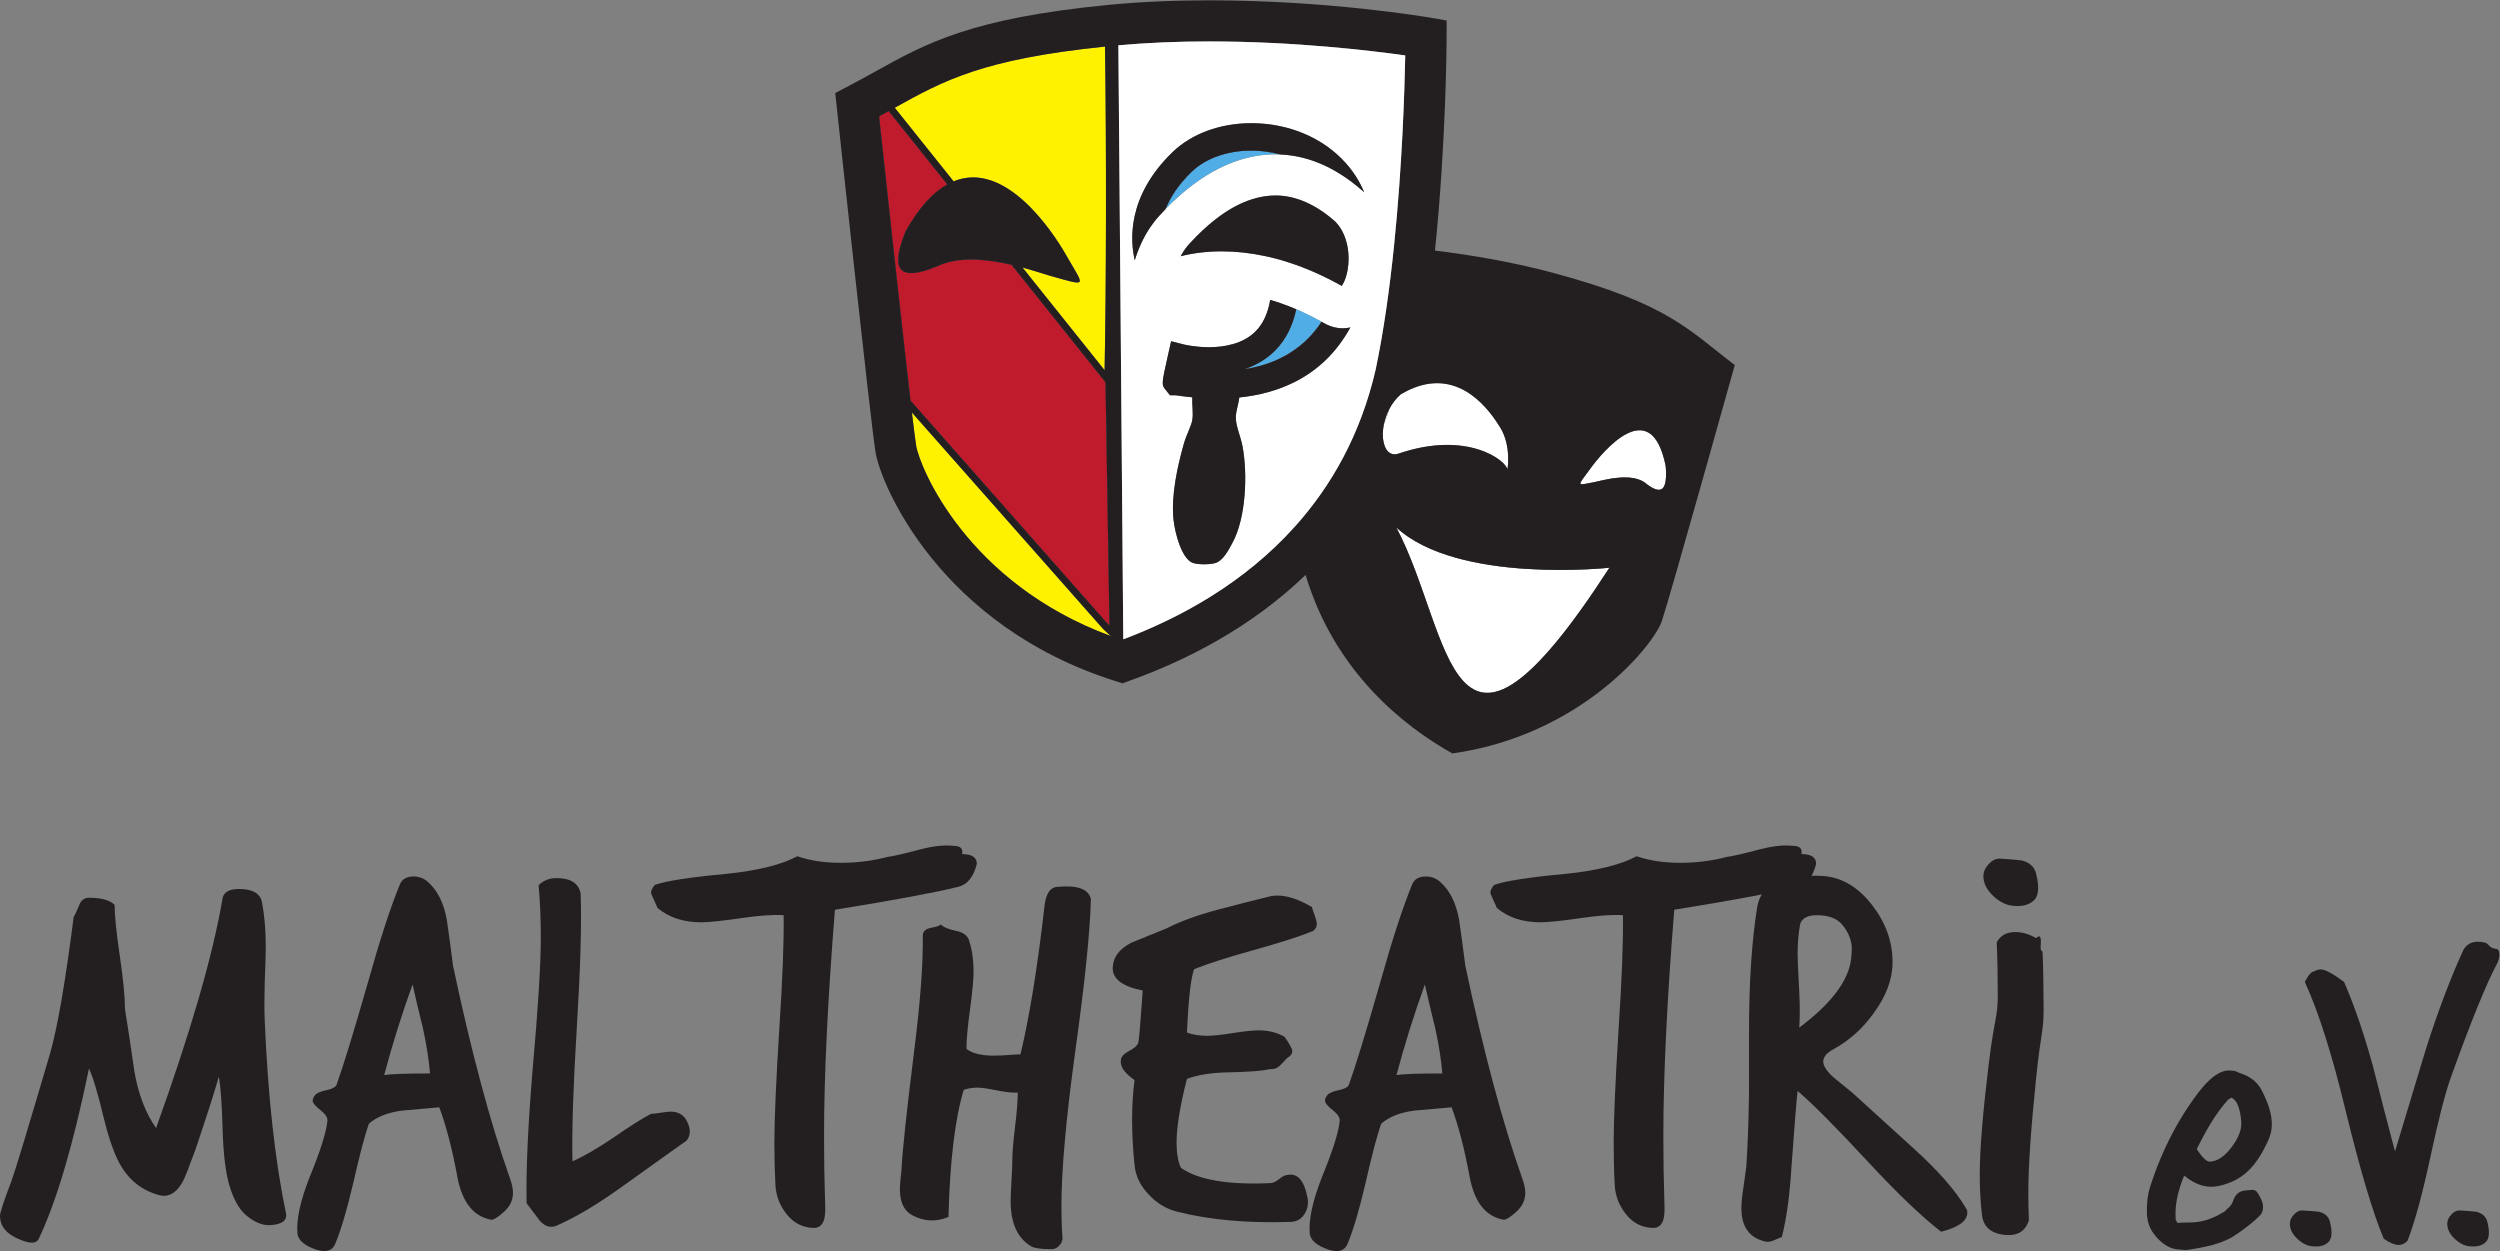 <?xml version="1.0" encoding="UTF-8" standalone="no"?>
<svg
   xmlns:dc="http://purl.org/dc/elements/1.1/"
   xmlns:cc="http://creativecommons.org/ns#"
   xmlns:rdf="http://www.w3.org/1999/02/22-rdf-syntax-ns#"
   xmlns:svg="http://www.w3.org/2000/svg"
   xmlns="http://www.w3.org/2000/svg"
   viewBox="0 0 789.495 395.081"
   height="395.081"
   width="789.495"
   xml:space="preserve"
   id="svg2"
   version="1.1"><rect x="0" y="0" width="789.495" height="395.081" fill="#808080" stroke="none"/><defs
     id="defs6"><clipPath
       id="clipPath18"
       clipPathUnits="userSpaceOnUse"><path
         id="path16"
         d="M 0,296.311 H 592.121 V 0 H 0 Z" /></clipPath></defs><g
     transform="matrix(1.333,0,0,-1.333,0,395.081)"
     id="g10"><g
       id="g12"><g
         clip-path="url(#clipPath18)"
         id="g14"><g
           transform="translate(329.203,199.611)"
           id="g20"><path
             id="path22"
             style="fill:#231f20;fill-opacity:1;fill-rule:evenodd;stroke:none"
             d="M 0,0 C -0.39,-1.3 -0.85,-2.56 -1.36,-3.79 -1.11,-2.53 -0.67,-1.23 0,0" /></g><g
           transform="translate(381.293,161.891)"
           id="g24"><path
             id="path26"
             style="fill:#231f20;fill-opacity:1;fill-rule:evenodd;stroke:none"
             d="M 0,0 C -38.31,-59.259 -37.17,-15.58 -50.51,9.56 -35.96,-3.91 0,0 0,0" /></g><g
           transform="translate(390.103,181.711)"
           id="g28"><path
             id="path30"
             style="fill:#231f20;fill-opacity:1;fill-rule:evenodd;stroke:none"
             d="M 0,0 C -3.341,3.03 -10.66,0.78 -12.381,0.45 -16.86,-0.41 -16.4,-0.58 -13.461,3.5 -10.511,7.59 1.05,21.66 4.52,4.25 4.949,-1.26 3.72,-2.81 0,0" /></g><g
           transform="translate(272.243,226.121)"
           id="g32"><path
             id="path34"
             style="fill:#ffffff;fill-opacity:1;fill-rule:evenodd;stroke:none"
             d="M 0,0 C -0.01,-0.09 -0.01,-0.13 -0.01,-0.13 0,-0.1 0,-0.08 0.02,-0.05 v 0.01 z m 46.61,13.42 c 0,-0.25 -0.01,-0.5 -0.02,-0.76 0.08,0 0.15,-0.01 0.22,-0.01 -0.06,0.26 -0.13,0.52 -0.2,0.77 M 24.189,34.59 c -5.659,0 -10.799,-1.83 -14.099,-5 -3.2,-3.08 -5.111,-6.12 -6.22,-8.88 8.39,8.62 17.16,12.98 26.069,12.98 0.371,0 0.731,-0.01 1.101,-0.02 -2.19,0.6 -4.5,0.92 -6.851,0.92" /></g><g
           transform="translate(261.683,208.691)"
           id="g36"><path
             id="path38"
             style="fill:#fff200;fill-opacity:1;fill-rule:evenodd;stroke:none"
             d="m 0,0 -19.439,24.31 c 3,-0.81 5.41,-1.65 6.58,-1.97 9.149,-2.54 8.099,-2.72 3.79,4.85 -3.29,5.79 -14.491,22.6 -26.701,17.54 l -13.94,17.44 c 11.561,6.41 20.731,11.5 49.811,14.49 C 0.45,52.84 0.391,19.12 0,0" /></g><g
           transform="translate(303.283,259.791)"
           id="g40"><path
             id="path42"
             style="fill:#231f20;fill-opacity:1;fill-rule:evenodd;stroke:none"
             d="m 0,0 c -0.37,0.01 -0.73,0.02 -1.101,0.02 -8.909,0 -17.679,-4.36 -26.069,-12.98 1.109,2.76 3.02,5.8 6.22,8.88 3.3,3.17 8.44,5 14.099,5 C -4.5,0.92 -2.19,0.6 0,0" /></g><g
           transform="translate(319.053,238.772)"
           id="g44"><path
             id="path46"
             style="fill:#231f20;fill-opacity:1;fill-rule:evenodd;stroke:none"
             d="m 0,0 c -0.069,0 -0.14,0.01 -0.22,0.01 0.01,0.26 0.021,0.51 0.021,0.76 C -0.13,0.52 -0.06,0.26 0,0" /></g><g
           transform="translate(303.283,259.791)"
           id="g48"><path
             id="path50"
             style="fill:#231f20;fill-opacity:1;fill-rule:evenodd;stroke:none"
             d="m 0,0 c -0.37,0.01 -0.73,0.02 -1.101,0.02 -8.909,0 -17.679,-4.36 -26.069,-12.98 1.109,2.76 3.02,5.8 6.22,8.88 3.3,3.17 8.44,5 14.099,5 C -4.5,0.92 -2.19,0.6 0,0" /></g><g
           transform="translate(319.053,238.772)"
           id="g52"><path
             id="path54"
             style="fill:#231f20;fill-opacity:1;fill-rule:evenodd;stroke:none"
             d="m 0,0 c -0.069,0 -0.14,0.01 -0.22,0.01 0.01,0.26 0.021,0.51 0.021,0.76 C -0.13,0.52 -0.06,0.26 0,0" /></g><g
           transform="translate(303.283,259.791)"
           id="g56"><path
             id="path58"
             style="fill:#50ade5;fill-opacity:1;fill-rule:evenodd;stroke:none"
             d="m 0,0 c -0.37,0.01 -0.73,0.02 -1.101,0.02 -8.909,0 -17.679,-4.36 -26.069,-12.98 1.109,2.76 3.02,5.8 6.22,8.88 3.3,3.17 8.44,5 14.099,5 C -4.5,0.92 -2.19,0.6 0,0" /></g><g
           transform="translate(319.053,238.772)"
           id="g60"><path
             id="path62"
             style="fill:#50ade5;fill-opacity:1;fill-rule:evenodd;stroke:none"
             d="m 0,0 c -0.069,0 -0.14,0.01 -0.22,0.01 0.01,0.26 0.021,0.51 0.021,0.76 C -0.13,0.52 -0.06,0.26 0,0" /></g><g
           transform="translate(263.133,145.711)"
           id="g64"><path
             id="path66"
             style="fill:#fff200;fill-opacity:1;fill-rule:evenodd;stroke:none"
             d="m 0,0 c -34.02,12.51 -45.279,39.99 -46.09,45.1 -0.189,1.2 -0.55,3.99 -1.01,7.85 L -1.85,1.72 Z" /></g><g
           transform="translate(263.373,145.501)"
           id="g68"><path
             id="path70"
             style="fill:#fff200;fill-opacity:1;fill-rule:evenodd;stroke:none"
             d="m 0,0 v -0.01 l -0.03,0.02 -0.21,0.2 C -0.17,0.18 -0.1,0.15 -0.03,0.13 -0.03,0.12 -0.02,0.12 -0.01,0.12 0,0.08 0,0.04 0,0" /></g><g
           transform="translate(327.843,195.821)"
           id="g72"><path
             id="path74"
             style="fill:#231f20;fill-opacity:1;fill-rule:evenodd;stroke:none"
             d="M 0,0 C 0.511,1.23 0.971,2.49 1.36,3.79 0.69,2.56 0.25,1.26 0,0 m -65.939,10 -22.25,27.83 c -5.661,1.31 -12.59,2.11 -17.561,-0.34 -9.33,-3.8 -11.2,-0.89 -7.58,8.24 3.27,5.81 6.62,9.31 9.91,11.15 l -13.88,17.36 c -0.74,-0.4 -1.5,-0.82 -2.28,-1.24 1.21,-11.21 5.23,-48.37 7.44,-67.33 l 46.741,-52.93 0.399,-0.37 z" /></g><g
           transform="translate(262.843,148.191)"
           id="g76"><path
             id="path78"
             style="fill:#bf1b2c;fill-opacity:1;fill-rule:evenodd;stroke:none"
             d="M 0,0 -0.399,0.37 -47.14,53.3 c -2.21,18.96 -6.23,56.12 -7.44,67.33 0.78,0.42 1.54,0.84 2.28,1.24 l 13.88,-17.36 c -3.29,-1.84 -6.64,-5.34 -9.91,-11.15 -3.62,-9.13 -1.75,-12.04 7.58,-8.24 4.971,2.45 11.9,1.65 17.561,0.34 l 22.25,-27.83 z" /></g><g
           transform="translate(263.363,145.711)"
           id="g80"><path
             id="path82"
             style="fill:#231f20;fill-opacity:1;fill-rule:nonzero;stroke:none"
             d="m 0,0 v -0.09 c -0.01,0 -0.021,0 -0.021,0.01 C -0.09,-0.06 -0.16,-0.03 -0.23,0 l 0.209,-0.2 0.031,-0.02 v 0.13 C 0,-0.06 0,-0.03 0,0" /></g><g
           transform="translate(263.363,145.621)"
           id="g84"><path
             id="path86"
             style="fill:#231f20;fill-opacity:1;fill-rule:nonzero;stroke:none"
             d="M 0,0 C -0.01,0 -0.021,0 -0.021,0.01 -0.09,0.03 -0.16,0.06 -0.23,0.09 l 0.209,-0.2 0.031,-0.02 V 0 Z m 64.479,50.2 c 0.511,1.23 0.971,2.49 1.361,3.79 -0.67,-1.23 -1.111,-2.53 -1.361,-3.79" /></g><g
           transform="translate(390.103,181.711)"
           id="g88"><path
             id="path90"
             style="fill:#ffffff;fill-opacity:1;fill-rule:evenodd;stroke:none"
             d="M 0,0 C -3.341,3.03 -10.66,0.78 -12.381,0.45 -16.86,-0.41 -16.4,-0.58 -13.461,3.5 -10.511,7.59 1.05,21.66 4.52,4.25 4.949,-1.26 3.72,-2.81 0,0" /></g><g
           transform="translate(357.113,185.101)"
           id="g92"><path
             id="path94"
             style="fill:#ffffff;fill-opacity:1;fill-rule:evenodd;stroke:none"
             d="m 0,0 c -0.09,2.03 -9.4,9.44 -25.811,3.81 -0.689,-0.24 -1.29,-0.21 -1.799,0.04 -1.64,0.75 -2.3,3.66 -1.661,6.87 0.511,1.23 0.971,2.49 1.361,3.79 0.66,1.22 1.53,2.37 2.63,3.35 1.04,0.62 2.05,1.12 3.03,1.5 v 0.01 C -11.07,23.81 -4.2,14.07 -1.7,10.01 1.02,5.58 0,0 0,0" /></g><g
           transform="translate(329.203,199.611)"
           id="g96"><path
             id="path98"
             style="fill:#ffffff;fill-opacity:1;fill-rule:evenodd;stroke:none"
             d="M 0,0 C -0.39,-1.3 -0.85,-2.56 -1.36,-3.79 -1.11,-2.53 -0.67,-1.23 0,0" /></g><g
           transform="translate(381.293,161.891)"
           id="g100"><path
             id="path102"
             style="fill:#ffffff;fill-opacity:1;fill-rule:evenodd;stroke:none"
             d="M 0,0 C -38.31,-59.259 -37.17,-15.58 -50.51,9.56 -35.96,-3.91 0,0 0,0" /></g><g
           transform="translate(390.103,181.711)"
           id="g104"><path
             id="path106"
             style="fill:#231f20;fill-opacity:1;fill-rule:nonzero;stroke:none"
             d="M 0,0 C -3.341,3.03 -10.66,0.78 -12.381,0.45 -16.86,-0.41 -16.4,-0.58 -13.461,3.5 -10.511,7.59 1.05,21.66 4.52,4.25 4.949,-1.26 3.72,-2.81 0,0 m -59.32,-10.26 c 14.549,-13.47 50.509,-9.56 50.509,-9.56 -38.309,-59.26 -37.169,-15.58 -50.509,9.56 m -1.281,17.5 c -1.639,0.75 -2.299,3.66 -1.66,6.87 0.25,1.26 0.691,2.56 1.361,3.79 0.66,1.22 1.53,2.37 2.629,3.35 1.041,0.62 2.05,1.12 3.031,1.5 v 0.01 c 11.179,4.44 18.05,-5.3 20.55,-9.36 2.719,-4.43 1.7,-10.01 1.7,-10.01 -0.09,2.03 -9.401,9.44 -25.811,3.81 -0.689,-0.24 -1.29,-0.21 -1.8,0.04 M -64.2,27.12 C -67.771,11.67 -74.721,-0.47 -83.271,-10 -95.32,-23.47 -110.561,-31.73 -123.99,-36.78 l -1.16,140.72 c 6.729,0.61 13.96,0.92 21.54,0.92 20.38,0 38.57,-2.21 46.42,-3.32 -0.151,-7.95 -0.701,-26.12 -2.67,-45.22 -1.021,-9.91 -2.42,-20.08 -4.34,-29.2 m -62.53,-63.34 -0.031,0.02 -0.21,0.2 c -34.019,12.51 -45.279,39.99 -46.09,45.1 -0.189,1.2 -0.549,3.99 -1.009,7.85 l 45.25,-51.23 1.849,-1.72 c 0.071,-0.03 0.141,-0.06 0.21,-0.08 0,-0.01 0.011,-0.01 0.021,-0.01 V -36 c 0,-0.03 0,-0.06 0.01,-0.09 z m -55.111,123.33 c 0.78,0.42 1.54,0.84 2.28,1.24 l 13.88,-17.36 c -3.29,-1.84 -6.639,-5.34 -9.91,-11.15 -3.62,-9.13 -1.75,-12.04 7.58,-8.24 4.971,2.45 11.901,1.65 17.561,0.34 l 22.25,-27.83 0.939,-57.63 -0.399,0.37 -46.74,52.93 c -2.21,18.96 -6.231,56.12 -7.441,67.33 m 53.521,16.53 c 0.349,-23.82 0.29,-57.54 -0.101,-76.66 l -19.439,24.31 c 3,-0.81 5.41,-1.65 6.58,-1.97 9.149,-2.54 8.099,-2.72 3.79,4.85 -3.29,5.79 -14.49,22.6 -26.7,17.54 l -13.941,17.44 c 11.561,6.41 20.731,11.5 49.811,14.49 M -22.07,50.01 c -9.531,2.57 -19.34,4.23 -28.08,5.3 2.639,25.53 2.75,49.03 2.759,50.39 l 0.01,4.12 -4.059,0.7 c -0.981,0.16 -24.21,4.08 -52.17,4.08 -8.481,0 -16.58,-0.37 -24.061,-1.1 -32.359,-3.17 -42.93,-9.03 -55.18,-15.83 -2.049,-1.13 -4.17,-2.31 -6.439,-3.5 l -2.94,-1.53 0.36,-3.3 c 0.319,-3.01 7.92,-73.84 9.18,-81.77 1.21,-7.6 15.15,-41.14 56.95,-54.28 l 1.559,-0.5 1.54,0.56 c 13.46,4.81 28.851,12.59 41.84,25.12 6.891,-22.99 23.33,-35.9 34.771,-42.29 30.359,4.25 47.7,25.58 49.649,31.41 1.95,5.82 17.261,60.6 17.261,60.6 C 9.96,36.46 5.329,42.63 -22.07,50.01" /></g><g
           transform="translate(323.103,250.901)"
           id="g108"><path
             id="path110"
             style="fill:#ffffff;fill-opacity:1;fill-rule:nonzero;stroke:none"
             d="m 0,0 -0.2,0.19 c -1.91,1.7 -3.861,3.14 -5.84,4.34 -1.65,1.01 -3.341,1.85 -5.04,2.5 -2.86,1.12 -5.78,1.73 -8.74,1.86 -0.37,0.01 -0.731,0.02 -1.101,0.02 -8.909,0 -17.68,-4.36 -26.069,-12.98 -0.49,-0.51 -0.99,-1.03 -1.481,-1.57 -0.83,-0.91 -1.559,-1.86 -2.21,-2.83 -0.759,-1.13 -1.41,-2.3 -1.95,-3.46 -0.689,-1.45 -1.22,-2.89 -1.64,-4.25 -1.07,4.57 -1.929,15.14 9,25.67 4.5,4.33 11.271,6.81 18.6,6.81 8.83,0 16.971,-3.42 22.33,-9.39 C -2.461,4.82 -0.971,2.47 0.1,-0.11 0.069,-0.07 0.039,-0.04 0,0 m -43.4,-15.22 c 0.12,0.22 0.24,0.43 0.379,0.65 0.491,0.83 1.06,1.62 1.741,2.35 0.54,0.59 1.069,1.15 1.609,1.69 1.921,1.94 3.83,3.59 5.731,4.95 2.49,1.78 4.95,3.06 7.4,3.84 1.89,0.61 3.769,0.91 5.619,0.91 4.731,0 9.49,-2.07 14.141,-6.17 1.13,-1.16 1.99,-2.66 2.53,-4.36 0.069,-0.25 0.14,-0.51 0.199,-0.77 h 0.011 c 0.39,-1.58 0.519,-3.3 0.359,-5.07 -0.229,-2.61 -1.019,-4.29 -1.549,-5.05 -0.26,0.15 -0.52,0.29 -0.781,0.43 -2.399,1.32 -4.79,2.46 -7.17,3.44 -0.889,0.37 -1.78,0.71 -2.66,1.03 -0.83,0.3 -1.659,0.58 -2.479,0.83 -0.91,0.29 -1.811,0.55 -2.71,0.78 -0.83,0.22 -1.651,0.41 -2.47,0.58 -3.45,0.73 -6.86,1.1 -10.221,1.1 -3.429,0 -6.719,-0.41 -9.679,-1.16 m 27.309,-29.64 c -4.29,-2.22 -8.92,-3.36 -13.409,-3.82 -0.181,-1.53 -0.761,-3.1 -0.82,-4.53 -0.09,-2.17 1.13,-4.55 1.609,-7.18 1.181,-6.5 0.811,-16.75 -2.39,-22.68 -0.92,-1.71 -2.17,-4.18 -4,-4.81 -1.16,-0.4 -4.309,-0.48 -5.58,0.08 -2.479,1.09 -4.069,6.92 -4.41,10.19 -0.599,5.79 0.95,12.69 2.49,18.11 0.59,2.08 1.701,3.93 1.97,5.55 0.261,1.54 -0.109,3.59 -0.01,5.31 -1.29,0.12 -2.62,0.28 -3.96,0.49 h -1.33 l -0.979,1.21 c -1.051,1.32 -1.051,1.32 0.519,8.33 l 0.731,3.25 3.22,-0.81 c 0.019,0 2.509,-0.6 5.729,-0.6 3.391,0 8.07,0.67 11.15,3.85 1.731,1.78 2.861,4.25 3.371,7.36 0.919,-0.26 1.839,-0.55 2.769,-0.89 0.551,-0.19 1.091,-0.39 1.641,-0.61 0.59,-0.22 1.179,-0.46 1.769,-0.72 0.511,-0.22 1.021,-0.44 1.531,-0.69 1.48,-0.67 2.969,-1.43 4.45,-2.27 0.189,-0.1 0.389,-0.21 0.58,-0.32 0.46,-0.26 0.929,-0.49 1.41,-0.66 0.069,-0.03 0.14,-0.06 0.21,-0.09 h 0.01 c 0.49,-0.17 1,-0.3 1.509,-0.37 0.43,-0.08 0.861,-0.11 1.3,-0.11 0.62,0 1.231,0.07 1.821,0.21 -3.371,-6.16 -7.911,-10.2 -12.901,-12.78 M -36.61,35.67 c -7.58,0 -14.811,-0.31 -21.54,-0.92 l 1.16,-140.72 c 13.429,5.05 28.67,13.31 40.719,26.78 8.55,9.53 15.5,21.67 19.071,37.12 1.92,9.12 3.319,19.29 4.34,29.2 1.969,19.1 2.519,37.27 2.67,45.22 -7.85,1.11 -26.04,3.32 -46.42,3.32" /></g><g
           transform="translate(313.073,220.161)"
           id="g112"><path
             id="path114"
             style="fill:#50ade5;fill-opacity:1;fill-rule:nonzero;stroke:none"
             d="m 0,0 c -1.5,-2.29 -3.28,-4.25 -5.33,-5.86 -3.5,-2.78 -7.78,-4.56 -12.851,-5.36 2.891,0.97 5.351,2.49 7.321,4.52 2.44,2.51 4.07,5.75 4.88,9.66 C -5.47,2.74 -4.96,2.52 -4.45,2.27 -2.97,1.6 -1.48,0.84 0,0" /></g><g
           transform="translate(319.913,218.821)"
           id="g116"><path
             id="path118"
             style="fill:#231f20;fill-opacity:1;fill-rule:nonzero;stroke:none"
             d="m 0,0 c -3.37,-6.16 -7.91,-10.2 -12.9,-12.78 -4.29,-2.22 -8.92,-3.36 -13.41,-3.82 -0.18,-1.53 -0.76,-3.1 -0.82,-4.53 -0.09,-2.17 1.13,-4.55 1.609,-7.18 1.181,-6.5 0.811,-16.75 -2.389,-22.68 -0.92,-1.71 -2.17,-4.18 -4,-4.81 -1.16,-0.4 -4.31,-0.48 -5.58,0.08 -2.48,1.09 -4.07,6.92 -4.41,10.19 -0.6,5.79 0.95,12.69 2.49,18.11 0.59,2.08 1.7,3.93 1.97,5.55 0.26,1.54 -0.11,3.59 -0.01,5.31 -1.29,0.12 -2.62,0.28 -3.96,0.49 h -1.33 l -0.98,1.21 c -1.051,1.32 -1.051,1.32 0.52,8.33 l 0.73,3.25 3.22,-0.81 c 0.02,0 2.51,-0.6 5.729,-0.6 3.391,0 8.071,0.67 11.151,3.85 1.73,1.78 2.86,4.25 3.37,7.36 0.92,-0.26 1.84,-0.55 2.77,-0.89 0.55,-0.19 1.09,-0.39 1.64,-0.61 0.59,-0.22 1.18,-0.46 1.77,-0.72 -0.81,-3.91 -2.44,-7.15 -4.88,-9.66 -1.97,-2.03 -4.43,-3.55 -7.321,-4.52 5.071,0.8 9.351,2.58 12.851,5.36 2.05,1.61 3.83,3.57 5.33,5.86 0.19,-0.1 0.39,-0.21 0.58,-0.32 0.46,-0.26 0.93,-0.49 1.41,-0.66 0.07,-0.03 0.14,-0.06 0.21,-0.09 h 0.01 c 0.49,-0.17 1,-0.3 1.51,-0.37 0.43,-0.08 0.86,-0.11 1.3,-0.11 0.62,0 1.23,0.07 1.82,0.21" /></g><g
           transform="translate(263.373,145.621)"
           id="g120"><path
             id="path122"
             style="fill:#231f20;fill-opacity:1;fill-rule:nonzero;stroke:none"
             d="m 0,0 v -0.13 l -0.03,0.02 V 0.01 C -0.03,0 -0.02,0 -0.01,0 V 0.09 C -0.01,0.06 -0.01,0.03 0,0" /></g><g
           transform="translate(318.853,239.541)"
           id="g124"><path
             id="path126"
             style="fill:#231f20;fill-opacity:1;fill-rule:nonzero;stroke:none"
             d="m 0,0 c 0,-0.25 -0.011,-0.5 -0.021,-0.76 0.081,0 0.151,-0.01 0.22,-0.01 C 0.14,-0.51 0.069,-0.25 0,0" /></g><g
           transform="translate(323.203,250.791)"
           id="g128"><path
             id="path130"
             style="fill:#231f20;fill-opacity:1;fill-rule:nonzero;stroke:none"
             d="M 0,0 C -0.03,0.04 -0.061,0.07 -0.1,0.11 L -0.3,0.3 c -1.91,1.7 -3.86,3.14 -5.84,4.34 -1.65,1.01 -3.34,1.85 -5.04,2.5 -2.86,1.12 -5.78,1.73 -8.74,1.86 -2.19,0.6 -4.5,0.92 -6.851,0.92 -5.659,0 -10.799,-1.83 -14.099,-5 -3.2,-3.08 -5.11,-6.12 -6.22,-8.88 -0.49,-0.51 -0.99,-1.03 -1.48,-1.57 -0.83,-0.91 -1.56,-1.86 -2.21,-2.83 -0.76,-1.13 -1.41,-2.3 -1.95,-3.46 -0.69,-1.45 -1.22,-2.89 -1.64,-4.25 -1.07,4.57 -1.93,15.14 9,25.67 4.5,4.33 11.27,6.81 18.599,6.81 8.831,0 16.971,-3.42 22.331,-9.39 C -2.561,4.93 -1.07,2.58 0,0" /></g><g
           transform="translate(319.423,233.701)"
           id="g132"><path
             id="path134"
             style="fill:#231f20;fill-opacity:1;fill-rule:evenodd;stroke:none"
             d="m 0,0 c -0.229,-2.61 -1.02,-4.29 -1.55,-5.05 -0.26,0.15 -0.519,0.29 -0.78,0.43 -2.399,1.32 -4.79,2.46 -7.17,3.44 -0.89,0.37 -1.78,0.71 -2.66,1.03 -0.83,0.3 -1.659,0.58 -2.48,0.83 -0.91,0.29 -1.81,0.55 -2.71,0.78 -0.83,0.22 -1.65,0.41 -2.469,0.58 -3.451,0.73 -6.861,1.1 -10.221,1.1 -3.43,0 -6.72,-0.41 -9.68,-1.16 0.12,0.22 0.241,0.43 0.38,0.65 0.49,0.83 1.06,1.62 1.74,2.35 0.54,0.59 1.07,1.15 1.61,1.69 1.921,1.94 3.83,3.59 5.73,4.95 2.49,1.78 4.95,3.06 7.401,3.84 1.889,0.61 3.769,0.91 5.619,0.91 4.73,0 9.49,-2.07 14.14,-6.17 1.13,-1.16 1.991,-2.66 2.531,-4.36 0,-0.25 -0.011,-0.5 -0.021,-0.76 0.08,0 0.151,-0.01 0.22,-0.01 h 0.011 C 0.03,3.49 0.16,1.77 0,0" /></g><g
           transform="translate(67.747,8.976)"
           id="g136"><path
             id="path138"
             style="fill:#231f20;fill-opacity:1;fill-rule:nonzero;stroke:none"
             d="m 0,0 c 0.344,-1.719 -0.904,-2.671 -3.75,-2.842 -1.898,-0.082 -3.836,0.737 -5.817,2.455 -1.64,1.465 -2.932,3.836 -3.879,7.116 -0.863,3.012 -1.381,7.281 -1.554,12.798 -0.171,6.203 -0.472,10.471 -0.903,12.799 -1.12,-3.881 -2.972,-9.66 -5.561,-17.327 -1.548,-4.224 -2.499,-6.64 -2.843,-7.242 -1.378,-2.671 -3.103,-3.876 -5.169,-3.616 -4.137,0.945 -7.327,3.273 -9.569,6.983 -1.467,2.41 -2.845,6.247 -4.137,11.505 -1.381,5.771 -2.545,9.652 -3.491,11.632 -3.707,-18.012 -7.671,-31.458 -11.893,-40.337 -0.606,-1.287 -2.415,-1.205 -5.431,0.26 -2.501,1.212 -3.75,2.929 -3.75,5.175 0,0.774 0.905,3.534 2.716,8.27 0.776,2.068 3.793,12.025 9.049,29.866 1.809,6.203 3.706,17.112 5.69,32.708 0.17,0.171 0.602,1.078 1.292,2.714 0.429,1.211 1.206,1.808 2.327,1.808 2.93,0 4.956,-0.559 6.077,-1.675 0,-2.505 0.409,-6.532 1.229,-12.087 0.817,-5.564 1.227,-9.762 1.227,-12.609 0.777,-4.827 1.507,-9.698 2.199,-14.608 0.947,-5.517 2.667,-10.039 5.17,-13.578 8.275,23.016 13.531,41.199 15.771,54.557 0.346,1.382 1.638,2.074 3.882,2.074 3.187,0 4.997,-1.033 5.429,-3.102 0.601,-3.107 0.904,-6.685 0.904,-10.73 0,-1.294 -0.086,-4.142 -0.257,-8.537 -0.088,-3.534 -0.088,-6.419 0,-8.659 C -4.267,27.583 -2.586,12.328 0,0" /></g><g
           transform="translate(101.878,42.075)"
           id="g140"><path
             id="path142"
             style="fill:#231f20;fill-opacity:1;fill-rule:nonzero;stroke:none"
             d="m 0,0 c -0.26,3.191 -0.82,6.768 -1.683,10.731 -0.86,3.445 -1.678,6.896 -2.454,10.345 C -6.725,13.916 -8.967,6.768 -10.861,-0.387 -9.482,-0.133 -5.861,0 0,0 m 18.877,-24.69 c 0.516,-1.382 0.773,-2.587 0.773,-3.622 0,-1.725 -0.732,-3.234 -2.197,-4.528 -1.466,-1.293 -2.457,-1.895 -2.975,-1.807 -4.22,0.774 -6.894,4.179 -8.013,10.209 -1.207,6.553 -2.631,12.026 -4.268,16.422 -2.931,-0.261 -5.861,-0.514 -8.792,-0.78 -3.362,-0.425 -5.993,-1.46 -7.886,-3.101 -0.95,-2.671 -2.197,-7.408 -3.749,-14.22 -1.465,-6.291 -2.889,-11.073 -4.266,-14.346 -0.692,-1.555 -2.156,-1.985 -4.395,-1.295 -2.847,0.945 -4.354,2.239 -4.526,3.876 -0.259,3.279 0.688,7.675 2.844,13.192 2.585,6.286 4.009,10.769 4.264,13.446 0.088,0.773 -0.472,1.631 -1.679,2.581 -1.207,0.945 -1.809,1.681 -1.809,2.194 0,0.432 0.194,0.889 0.581,1.365 0.387,0.469 1.292,0.855 2.714,1.159 1.422,0.305 2.219,0.756 2.393,1.357 1.55,4.313 4.007,12.33 7.371,24.051 2.843,10.168 5.383,17.968 7.627,23.396 0.516,1.211 1.595,1.809 3.231,1.809 1.208,0 2.284,-0.387 3.234,-1.162 2.412,-2.067 3.962,-5.168 4.653,-9.31 C 4.525,32.664 4.996,29.131 5.43,25.598 9.738,5.252 14.221,-11.512 18.877,-24.69" /></g><g
           transform="translate(162.642,26.145)"
           id="g144"><path
             id="path146"
             style="fill:#231f20;fill-opacity:1;fill-rule:nonzero;stroke:none"
             d="m 0,0 c -0.173,-0.09 -5.215,-3.685 -15.126,-10.788 -5.776,-4.154 -10.904,-7.232 -15.386,-9.216 -0.517,-0.267 -1.036,-0.393 -1.551,-0.393 -1.208,0 -2.328,0.78 -3.36,2.328 -1.554,2.073 -2.374,3.151 -2.458,3.24 -0.172,7.598 0.301,18.17 1.422,31.725 1.293,14.416 1.939,24.817 1.939,31.203 0,4.402 -0.173,8.545 -0.515,12.431 1.118,1.123 2.541,1.682 4.265,1.682 3.276,0 5.17,-1.206 5.686,-3.615 0.262,-7.074 -0.041,-17.645 -0.903,-31.744 -0.863,-14.086 -1.208,-24.672 -1.034,-31.737 2.414,1.033 5.559,2.842 9.437,5.429 4.221,2.929 7.285,4.872 9.18,5.815 0.431,0 1.183,0.09 2.263,0.26 1.078,0.172 1.873,0.261 2.391,0.261 1.725,0 2.975,-0.692 3.75,-2.08 C 1.035,2.897 1.035,1.294 0,0" /></g><g
           transform="translate(231.419,91.724)"
           id="g148"><path
             id="path150"
             style="fill:#231f20;fill-opacity:1;fill-rule:nonzero;stroke:none"
             d="m 0,0 c -0.775,-3.108 -2.24,-4.915 -4.395,-5.436 -5.603,-1.377 -15.341,-3.184 -29.22,-5.428 -1.723,-21.456 -2.583,-39.349 -2.583,-53.651 0,-5.434 0.084,-10.774 0.259,-16.032 0.084,-1.637 0,-2.887 -0.259,-3.749 -0.435,-1.376 -1.292,-2.023 -2.585,-1.94 -2.503,0.088 -4.571,1.141 -6.207,3.165 -1.638,2.028 -2.541,4.294 -2.715,6.792 -0.174,3.183 -0.258,6.545 -0.258,10.084 0,5.689 0.387,14.695 1.162,27.017 0.776,11.811 1.119,20.817 1.035,27.02 -2.326,0.171 -5.558,-0.045 -9.695,-0.647 -4.743,-0.691 -8.018,-1.033 -9.828,-1.033 -4.221,0 -7.669,1.127 -10.344,3.393 -1.033,2.256 -1.549,3.431 -1.549,3.511 0,0.617 0.303,1.264 0.905,1.961 2.759,0.952 8.402,1.827 16.935,2.608 7.5,0.779 13.102,2.176 16.81,4.173 3.012,-1.035 6.464,-1.554 10.339,-1.554 3.881,0 7.584,0.475 11.119,1.42 1.036,0.089 3.665,0.691 7.886,1.814 3.106,0.774 5.692,1.033 7.758,0.774 1.552,0 2.2,-0.647 1.941,-1.94 C -1.163,2.322 0,1.547 0,0" /></g><g
           transform="translate(258.44,83.446)"
           id="g152"><path
             id="path154"
             style="fill:#231f20;fill-opacity:1;fill-rule:nonzero;stroke:none"
             d="m 0,0 c -0.174,-7.674 -1.422,-19.826 -3.75,-36.455 -2.154,-15.774 -3.23,-27.887 -3.23,-36.336 0,-2.663 0.084,-5.213 0.257,-7.623 0,-0.602 -0.257,-1.186 -0.777,-1.75 -0.516,-0.559 -1.119,-0.838 -1.809,-0.838 -2.413,0 -4.006,0.217 -4.783,0.648 -3.275,1.895 -4.914,5.473 -4.914,10.731 0,1.033 0.067,2.651 0.193,4.846 0.131,2.201 0.196,3.817 0.196,4.85 0,1.72 0.215,4.353 0.646,7.886 0.43,3.531 0.647,6.246 0.647,8.142 -1.209,-0.083 -2.867,0.089 -4.977,0.52 -2.115,0.432 -3.642,0.648 -4.592,0.648 -1.119,0 -2.195,-0.178 -3.23,-0.515 -2.07,-6.812 -3.277,-16.858 -3.621,-30.125 -2.932,-1.205 -5.773,-1.078 -8.531,0.386 -1.986,1.035 -2.975,3.101 -2.975,6.21 0,0.685 0.062,1.611 0.193,2.777 0.131,1.161 0.196,1.871 0.196,2.131 0.257,4.656 1.249,13.878 2.972,27.666 1.465,11.549 2.153,20.726 2.068,27.539 0,0.943 0.667,1.553 2.004,1.807 1.337,0.259 2.089,0.519 2.264,0.78 0.518,-0.609 1.765,-1.123 3.75,-1.554 1.635,-0.35 2.625,-1.123 2.971,-2.328 0.69,-2.156 1.035,-4.567 1.035,-7.236 0,-1.897 -0.281,-4.897 -0.84,-8.988 -0.561,-4.09 -0.839,-7.217 -0.839,-9.374 1.033,-0.773 2.328,-1.25 3.876,-1.421 1.036,-0.17 2.5,-0.215 4.399,-0.126 2.496,0.171 4.006,0.254 4.523,0.254 2.155,9.049 4.051,20.771 5.691,35.168 0.341,3.012 1.421,4.522 3.231,4.522 C -3.189,3.273 -0.605,2.328 0,0" /></g><g
           transform="translate(311.057,75.817)"
           id="g156"><path
             id="path158"
             style="fill:#231f20;fill-opacity:1;fill-rule:nonzero;stroke:none"
             d="m 0,0 c -3.187,-1.295 -7.885,-2.804 -14.091,-4.523 -6.205,-1.725 -10.904,-3.235 -14.09,-4.522 -0.777,-2.244 -1.338,-7.243 -1.683,-14.999 1.381,-0.52 2.976,-0.78 4.785,-0.78 1.291,0 3.316,0.216 6.078,0.647 2.754,0.431 4.781,0.647 6.074,0.647 2.414,0 4.48,-0.514 6.204,-1.548 1.208,-1.725 1.81,-2.848 1.81,-3.361 0,-0.61 -0.304,-1.079 -0.904,-1.427 -0.173,-0.083 -0.776,-0.685 -1.811,-1.808 -0.689,-0.774 -1.549,-1.123 -2.582,-1.033 -1.811,-0.432 -5.131,-0.691 -9.957,-0.774 -4.051,-0.089 -7.283,-0.61 -9.697,-1.555 -1.637,-6.38 -2.455,-11.421 -2.455,-15.125 0,-2.499 0.343,-4.478 1.033,-5.943 4.053,-2.848 11.076,-4.054 21.076,-3.623 0.688,0 1.422,0.325 2.195,0.971 0.775,0.641 1.422,0.965 1.941,0.965 2.412,0.52 4.007,-1.294 4.782,-5.43 0.26,-1.375 0.019,-2.65 -0.71,-3.811 -0.734,-1.167 -1.792,-1.788 -3.168,-1.877 -10.429,-0.343 -19.479,0.474 -27.149,2.46 -2.414,0.602 -4.612,1.933 -6.594,4.01 -1.983,2.066 -3.104,4.394 -3.361,6.975 -0.776,7.503 -0.776,14.226 0,20.169 -2.414,1.636 -3.491,3.234 -3.234,4.781 0.085,0.781 0.753,1.492 2.005,2.139 1.249,0.646 1.961,1.312 2.133,2.004 0.172,0.684 0.517,4.781 1.035,12.284 -4.826,0.945 -7.195,2.753 -7.111,5.429 0.085,2.492 1.594,4.478 4.525,5.943 2.758,1.115 5.516,2.238 8.275,3.361 3.186,1.635 7.196,3.102 12.024,4.396 4.221,1.116 8.445,2.2 12.67,3.228 0.43,0.089 0.945,0.132 1.551,0.132 2.327,0 5.042,-0.906 8.143,-2.714 C -0.174,5.346 0.044,4.693 0.39,3.748 0.731,2.803 0.907,2.111 0.907,1.68 0.907,0.988 0.604,0.431 0,0" /></g><g
           transform="translate(341.698,42.075)"
           id="g160"><path
             id="path162"
             style="fill:#231f20;fill-opacity:1;fill-rule:nonzero;stroke:none"
             d="M 0,0 C -0.257,3.191 -0.821,6.768 -1.679,10.731 -2.542,14.176 -3.361,17.627 -4.137,21.076 -6.722,13.916 -8.965,6.768 -10.858,-0.387 -9.481,-0.133 -5.863,0 0,0 m 18.874,-24.69 c 0.519,-1.382 0.779,-2.587 0.779,-3.622 0,-1.725 -0.734,-3.234 -2.2,-4.528 -1.466,-1.293 -2.453,-1.895 -2.973,-1.807 -4.225,0.774 -6.896,4.179 -8.016,10.209 -1.208,6.553 -2.63,12.026 -4.265,16.422 -2.932,-0.261 -5.863,-0.514 -8.792,-0.78 -3.361,-0.425 -5.992,-1.46 -7.887,-3.101 -0.95,-2.671 -2.199,-7.408 -3.748,-14.22 -1.468,-6.291 -2.89,-11.073 -4.267,-14.346 -0.691,-1.555 -2.154,-1.985 -4.397,-1.295 -2.844,0.945 -4.354,2.239 -4.525,3.876 -0.257,3.279 0.69,7.675 2.845,13.192 2.586,6.286 4.009,10.769 4.266,13.446 0.084,0.773 -0.475,1.631 -1.68,2.581 -1.208,0.945 -1.81,1.681 -1.81,2.194 0,0.432 0.194,0.889 0.582,1.365 0.388,0.469 1.293,0.855 2.715,1.159 1.422,0.305 2.219,0.756 2.392,1.357 1.551,4.313 4.007,12.33 7.368,24.051 2.845,10.168 5.387,17.968 7.628,23.396 0.518,1.211 1.593,1.809 3.232,1.809 1.205,0 2.283,-0.387 3.232,-1.162 2.415,-2.067 3.962,-5.168 4.655,-9.31 0.516,-3.532 0.991,-7.065 1.423,-10.598 4.307,-20.346 8.792,-37.11 13.443,-50.288" /></g><g
           transform="translate(430.258,91.724)"
           id="g164"><path
             id="path166"
             style="fill:#231f20;fill-opacity:1;fill-rule:nonzero;stroke:none"
             d="m 0,0 c -0.773,-3.108 -2.243,-4.915 -4.392,-5.436 -5.609,-1.377 -15.346,-3.184 -29.222,-5.428 -1.726,-21.456 -2.582,-39.349 -2.582,-53.651 0,-5.434 0.081,-10.774 0.255,-16.032 0.084,-1.637 0,-2.887 -0.255,-3.749 -0.435,-1.376 -1.297,-2.023 -2.591,-1.94 -2.498,0.088 -4.565,1.141 -6.203,3.165 -1.641,2.028 -2.541,4.294 -2.715,6.792 -0.176,3.183 -0.26,6.545 -0.26,10.084 0,5.689 0.388,14.695 1.166,27.017 0.773,11.811 1.12,20.817 1.03,27.02 -2.321,0.171 -5.557,-0.045 -9.694,-0.647 -4.74,-0.691 -8.015,-1.033 -9.824,-1.033 -4.223,0 -7.672,1.127 -10.344,3.393 -1.036,2.256 -1.551,3.431 -1.551,3.511 0,0.617 0.304,1.264 0.905,1.961 2.757,0.952 8.401,1.827 16.937,2.608 7.496,0.779 13.1,2.176 16.805,4.173 3.015,-1.035 6.464,-1.554 10.345,-1.554 3.878,0 7.584,0.475 11.118,1.42 1.036,0.089 3.661,0.691 7.887,1.814 3.1,0.774 5.691,1.033 7.757,0.774 1.552,0 2.195,-0.647 1.94,-1.94 C -1.161,2.322 0,1.547 0,0" /></g><g
           transform="translate(438.405,68.319)"
           id="g168"><path
             id="path170"
             style="fill:#231f20;fill-opacity:1;fill-rule:nonzero;stroke:none"
             d="M 0,0 C 0.258,1.548 0.342,2.932 0.258,4.136 0,5.943 -0.757,7.586 -2.001,9.052 c -1.256,1.465 -3.261,2.194 -6.017,2.194 -2.063,0 -3.363,-0.646 -3.876,-1.941 -0.433,-2.157 -0.645,-4.611 -0.645,-7.369 0,-1.118 0.128,-4.002 0.386,-8.658 0.173,-3.533 0.173,-6.424 0,-8.663 C -4.999,-10.039 -0.952,-4.914 0,0 m 27.281,-58.051 c 0.255,-0.342 0.388,-0.728 0.388,-1.16 0,-1.978 -2.072,-3.494 -6.209,-4.529 -4.564,3.541 -10.255,8.963 -17.065,16.294 -7.584,8.188 -13.232,13.87 -16.934,17.061 -0.263,-2.238 -0.735,-8.098 -1.424,-17.581 -0.433,-7.153 -1.207,-12.837 -2.327,-17.067 -0.174,0 -0.711,-0.209 -1.616,-0.641 -0.904,-0.43 -1.663,-0.558 -2.266,-0.392 -3.791,0.862 -5.684,3.494 -5.684,7.889 0,1.294 0.17,3.013 0.517,5.169 0.342,2.499 0.56,4.052 0.644,4.655 0.346,4.998 0.561,10.947 0.647,17.841 v 14.092 c 0,11.721 0.646,21.59 1.94,29.607 0.86,5.34 5.902,7.8 15.127,7.37 4.654,-0.172 8.704,-2.498 12.154,-6.984 3.186,-4.135 4.781,-8.618 4.781,-13.445 0,-4.054 -1.508,-8.099 -4.523,-12.152 -2.585,-3.622 -5.775,-6.462 -9.567,-8.531 -1.554,-0.863 -2.327,-1.813 -2.327,-2.847 0,-1.118 0.903,-2.453 2.712,-4.001 1.378,-1.123 2.759,-2.246 4.139,-3.369 0.085,-0.083 4.828,-4.389 14.221,-12.926 5.946,-5.346 10.168,-10.128 12.672,-14.353" /></g><g
           transform="translate(483.889,70.918)"
           id="g172"><path
             id="path174"
             style="fill:#231f20;fill-opacity:1;fill-rule:nonzero;stroke:none"
             d="m 0,0 c 0.174,-2.5 0.258,-10.762 0.258,-13.432 0,-5.859 -0.602,-5.049 -1.809,-16.852 -1.21,-11.81 -1.812,-20.734 -1.812,-26.765 0,-2.238 0.044,-4.439 0.133,-6.596 -0.776,-2.41 -2.458,-3.571 -5.042,-3.488 -3.71,0.178 -5.734,1.77 -6.079,4.781 -0.344,3.02 -0.518,6.211 -0.518,9.571 0,5.861 0.711,14.606 2.135,26.245 1.421,11.632 2.134,10.694 2.134,16.466 0,2.245 -0.089,10.113 -0.257,12.269 0.86,1.637 2.322,2.455 4.394,2.455 1.638,0 3.274,-0.469 4.912,-1.42 0.344,0.259 0.599,0.387 0.779,0.387 0.254,0 0.384,-0.432 0.384,-1.295 -0.087,-1.033 -0.087,-1.637 0,-1.806 C -0.304,0.258 -0.173,0.088 0,0" /></g><g
           transform="translate(482.362,89.445)"
           id="g176"><path
             id="path178"
             style="fill:#231f20;fill-opacity:1;fill-rule:nonzero;stroke:none"
             d="m 0,0 c 0.78,-3.121 0.628,-5.223 -0.455,-6.307 -1.084,-1.084 -2.664,-1.539 -4.744,-1.365 -1.736,0.086 -3.381,0.867 -4.941,2.342 -1.559,1.473 -2.34,3.031 -2.34,4.68 0,1.039 0.433,2.013 1.3,2.923 0.866,0.911 1.776,1.321 2.731,1.237 C -6.805,3.422 -5.157,3.291 -3.51,3.119 -1.604,2.684 -0.435,1.645 0,0" /></g><g
           transform="translate(591.625,68.209)"
           id="g180"><path
             id="path182"
             style="fill:#231f20;fill-opacity:1;fill-rule:nonzero;stroke:none"
             d="m 0,0 c -2.572,-4.813 -6.231,-13.814 -10.979,-27.004 -1.385,-3.892 -3.036,-10.322 -4.946,-19.289 -1.847,-8.573 -3.628,-15.068 -5.342,-19.485 -0.593,-0.659 -1.287,-0.991 -2.077,-0.991 -0.925,0 -2.112,0.496 -3.56,1.485 -2.574,6.132 -5.575,16.221 -9.002,30.268 -3.233,13.385 -6.465,23.575 -9.695,30.566 0.857,1.648 1.582,2.472 2.176,2.472 0.528,0.331 1.054,0.495 1.583,0.495 1.054,0 2.901,-0.99 5.538,-2.967 2.375,-5.408 4.652,-12.035 6.826,-19.883 1.713,-6.792 3.463,-13.552 5.244,-20.277 2.438,8.044 4.88,16.123 7.319,24.234 2.9,9.1 5.869,16.946 8.903,23.542 0.989,1.713 2.703,2.275 5.144,1.682 C -2.604,4.781 -2.275,4.534 -1.88,4.105 -1.483,3.676 -0.99,3.445 -0.395,3.414 0.197,3.38 0.495,2.901 0.495,1.979 0.495,1.318 0.329,0.658 0,0" /></g><g
           transform="translate(551.982,6.946)"
           id="g184"><path
             id="path186"
             style="fill:#231f20;fill-opacity:1;fill-rule:nonzero;stroke:none"
             d="m 0,0 c 0.593,-2.373 0.478,-3.975 -0.346,-4.797 -0.825,-0.825 -2.027,-1.171 -3.61,-1.039 -1.321,0.066 -2.573,0.658 -3.761,1.78 -1.185,1.12 -1.779,2.309 -1.779,3.562 0,0.791 0.329,1.533 0.989,2.225 0.658,0.693 1.351,1.005 2.078,0.94 C -5.178,2.604 -3.925,2.506 -2.671,2.374 -1.222,2.043 -0.331,1.252 0,0" /></g><g
           transform="translate(589.267,6.946)"
           id="g188"><path
             id="path190"
             style="fill:#231f20;fill-opacity:1;fill-rule:nonzero;stroke:none"
             d="m 0,0 c 0.593,-2.373 0.477,-3.975 -0.347,-4.797 -0.824,-0.825 -2.027,-1.171 -3.609,-1.039 -1.321,0.066 -2.572,0.658 -3.76,1.78 -1.185,1.12 -1.781,2.309 -1.781,3.562 0,0.791 0.331,1.533 0.99,2.225 0.658,0.693 1.352,1.005 2.078,0.94 C -5.178,2.604 -3.925,2.506 -2.67,2.374 -1.222,2.043 -0.331,1.252 0,0" /></g><g
           transform="translate(520.429,24.183)"
           id="g192"><path
             id="path194"
             style="fill:#231f20;fill-opacity:1;fill-rule:nonzero;stroke:none"
             d="m 0,0 c 2.025,4.048 4.334,8.245 7.438,11.695 0.075,0.049 0.279,0.172 0.797,0.463 C 9.467,11.606 10.236,9.777 10.527,6.71 10.739,4.835 9.998,2.751 8.324,0.518 6.586,-1.812 4.795,-2.993 3,-2.993 2.633,-2.993 1.788,-2.663 0.28,-0.46 0.178,-0.304 0.084,-0.15 0,0 m 5.307,-8.744 c 5.485,1.269 8.779,4.374 11.748,11.065 0.485,1.069 0.731,2.269 0.731,3.57 0,2.267 -0.822,4.987 -2.446,8.086 -0.971,1.853 -2.638,3.181 -4.964,3.954 -0.092,0.028 -0.182,0.058 -0.27,0.089 l -0.085,0.029 c -0.392,0.245 -0.876,0.41 -1.44,0.49 -0.297,0.044 -0.597,0.065 -0.918,0.065 -2.247,0 -4.688,-1.788 -7.463,-5.466 -3.073,-4.11 -5.604,-8.375 -7.741,-13.039 -1.265,-2.744 -2.374,-5.583 -3.393,-8.683 -0.779,-2.346 -0.886,-4.381 -0.886,-6.232 0,-2.073 0.543,-3.837 1.61,-5.239 1.871,-2.5 3.97,-3.766 6.237,-3.766 0.126,0 0.237,-0.019 0.36,-0.037 0.201,-0.031 0.452,-0.069 0.81,-0.069 0.387,0 0.832,0.045 1.361,0.136 l 0.437,0.073 c 1.979,0.327 6.611,1.091 9.579,2.963 2.993,1.888 6.42,4.759 6.793,5.524 0.33,0.679 0.33,1.079 0.33,1.543 0,0.942 -0.456,2.07 -1.39,3.446 -0.171,0.255 -0.516,0.557 -1.189,0.557 -0.14,0 -0.297,-0.013 -0.42,-0.035 -0.61,-0.05 -1.014,-0.084 -1.279,-0.141 C 10.46,-9.924 9.286,-10.397 8.67,-12.143 8.305,-13.209 7.953,-13.53 7.421,-14.017 7.188,-14.229 6.926,-14.47 6.63,-14.798 c -4.246,-2.561 -6.484,-2.591 -8.853,-2.622 -0.701,-0.009 -1.428,-0.018 -2.214,-0.094 l -0.132,-0.03 c -0.012,0.021 -0.028,0.049 -0.045,0.088 -0.143,0.296 -0.259,0.5 -0.37,0.644 -0.034,0.492 -0.051,0.991 -0.051,1.52 0,2.665 0.689,5.684 2.05,8.982 2.751,-2.283 5.544,-3.068 8.292,-2.434" /></g></g></g></g></svg>